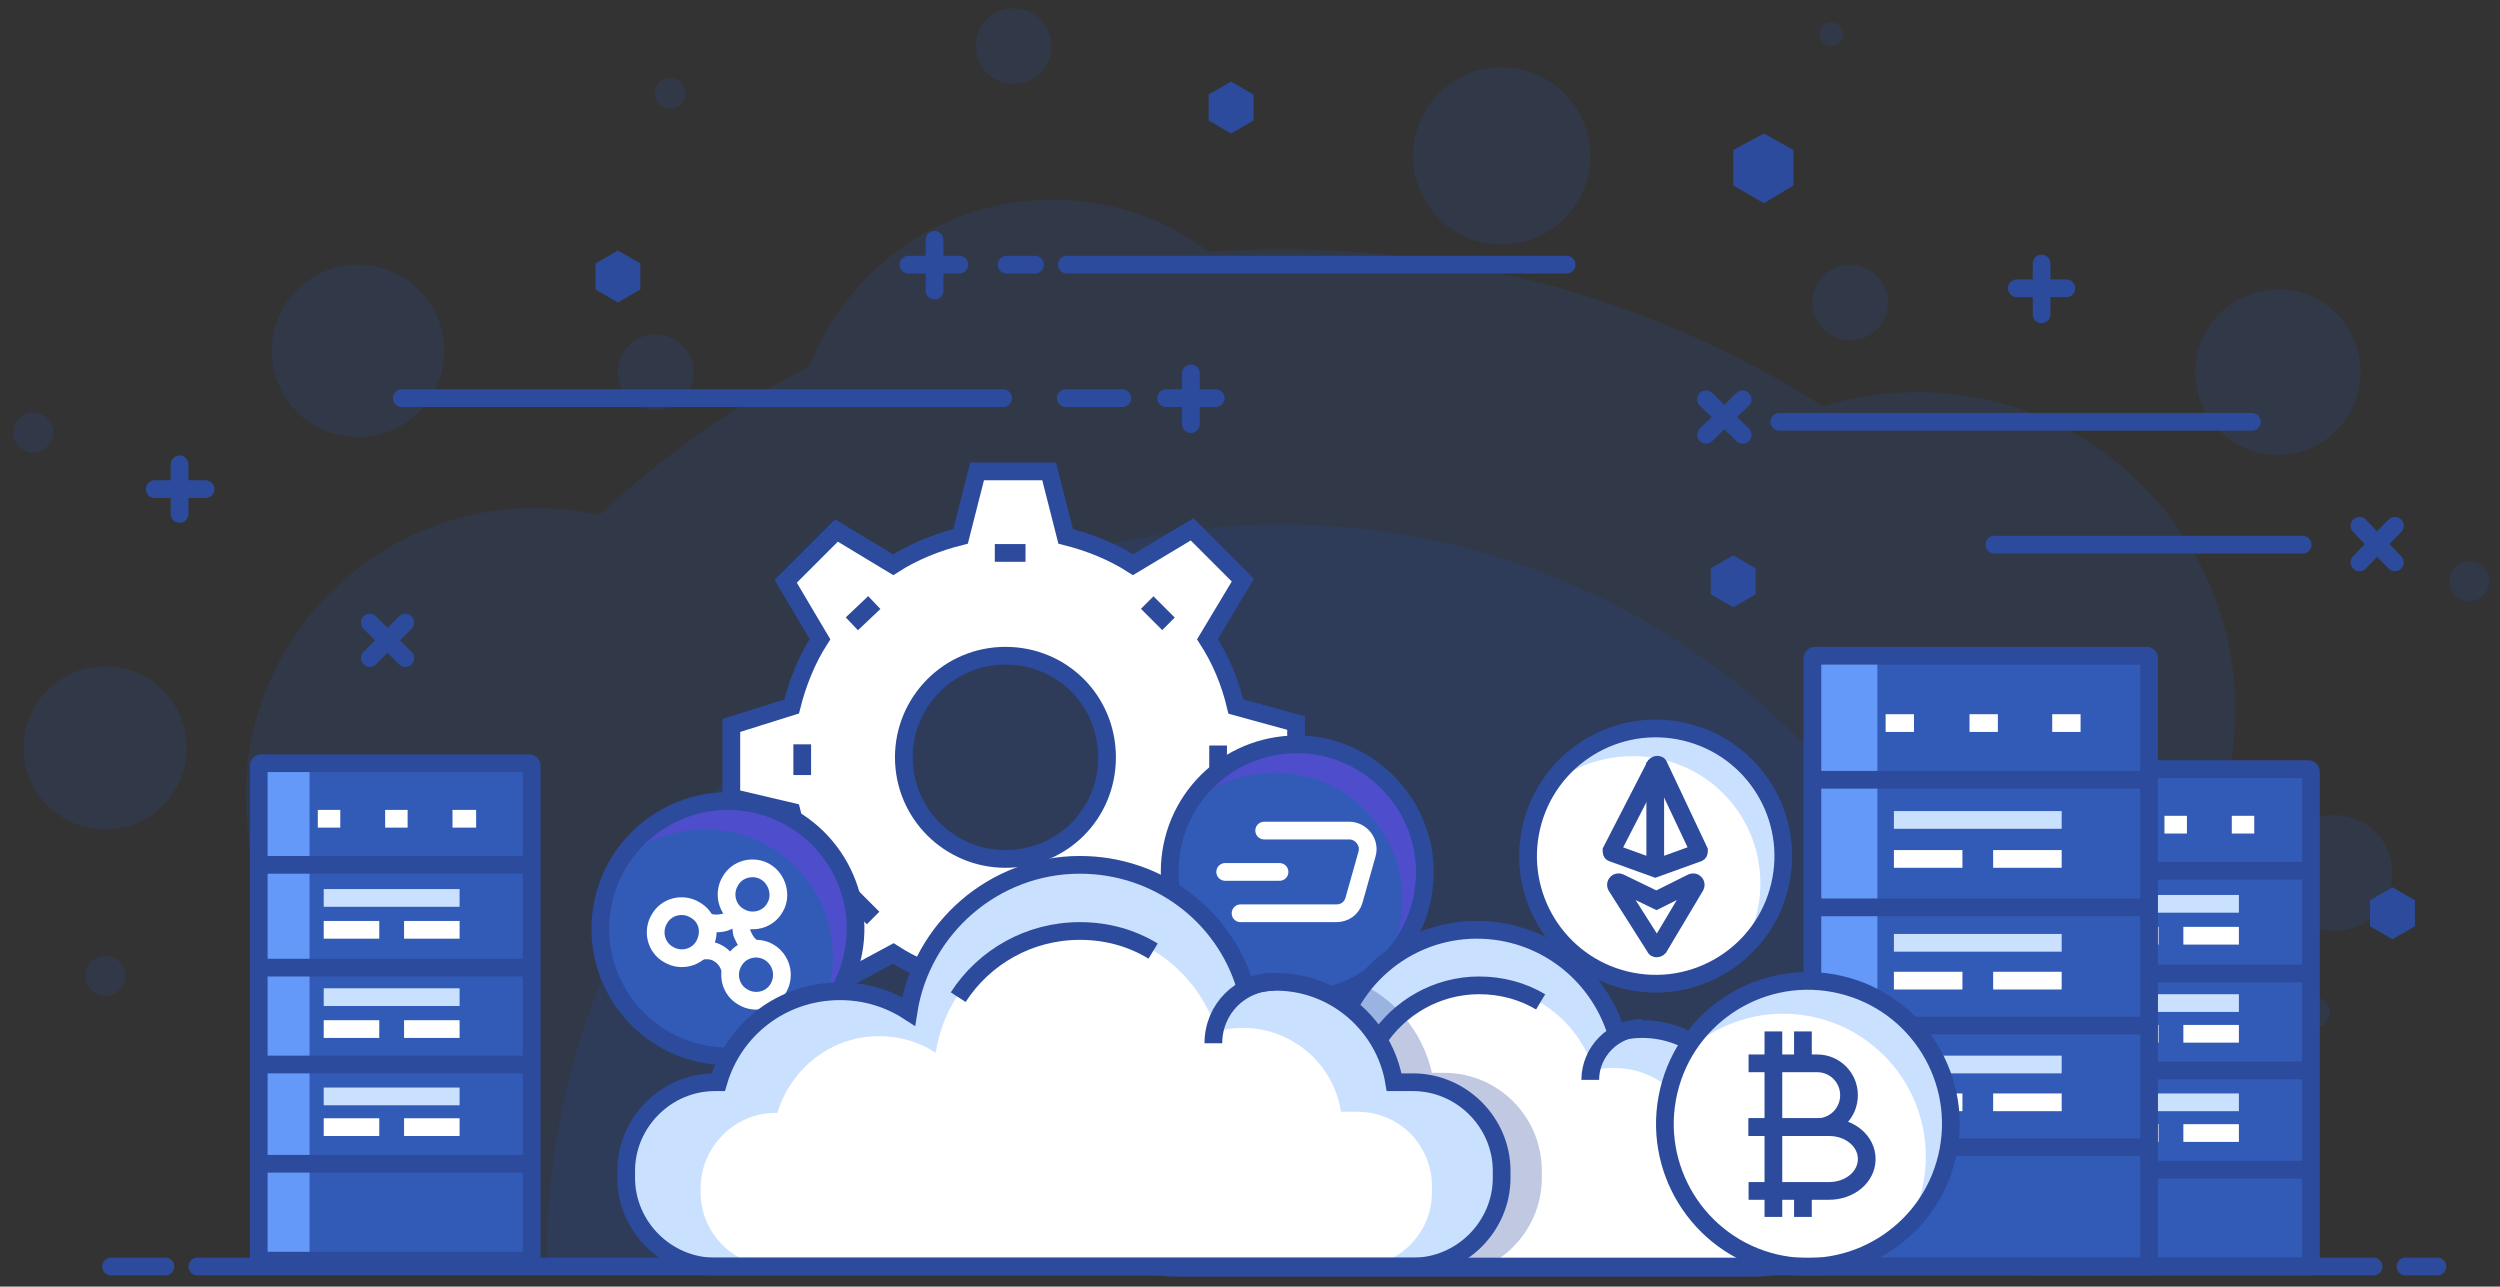 <?xml version="1.0" encoding="UTF-8"?> <!-- Generator: Adobe Illustrator 22.0.0, SVG Export Plug-In . SVG Version: 6.00 Build 0) --> <svg xmlns="http://www.w3.org/2000/svg" xmlns:xlink="http://www.w3.org/1999/xlink" id="Слой_1" x="0px" y="0px" viewBox="0 0 211.6 108.9" style="enable-background:new 0 0 211.6 108.9;" xml:space="preserve"><rect x="0" y="0" width="211.6" height="108.9" fill="#333333" stroke="none"/> <style type="text/css"> .st0{opacity:0.2;fill:#2C4B9C;} .st1{fill:#FFFFFF;} .st2{fill:none;stroke:#2C4B9C;stroke-width:1.5;stroke-miterlimit:10;} .st3{fill:none;stroke:#9130FF;stroke-width:1.5;stroke-miterlimit:10;} .st4{fill:#325BB7;} .st5{opacity:0.3;fill:#9130FF;} .st6{fill:none;stroke:#FFFFFF;stroke-width:1.5;stroke-miterlimit:10;} .st7{fill:#BD83FF;} .st8{opacity:0.3;fill:#325BB7;} .st9{fill:none;stroke:#CAE0FF;stroke-width:1.5;stroke-miterlimit:10;} .st10{fill:#6499F9;} .st11{fill:#CAE0FF;} .st12{fill:none;stroke:#2C4B9C;stroke-width:1.5;stroke-linecap:round;stroke-miterlimit:10;} .st13{fill:none;stroke:#FFFFFF;stroke-width:1.5;stroke-linecap:round;stroke-miterlimit:10;} .st14{opacity:0.3;fill:#2C4B9C;} .st15{fill:#2C4B9C;} .st16{fill:#9130FF;} </style> <g id="XMLID_721_"> <path id="XMLID_737_" class="st0" d="M193.9,106.5c0-12.4-2.6-24.1-7.4-34.7c1.7-3.5,2.7-7.5,2.7-11.7c0-14.9-12.1-26.9-26.9-26.9 c-2.8,0-5.5,0.4-8,1.2c-13.2-8.4-29-13.3-45.8-13.3c-2.1,0-4.2,0.1-6.2,0.2c-3.7-2.8-8.3-4.4-13.2-4.4c-9.4,0-17.4,5.9-20.6,14.1 c-6.5,3.4-12.5,7.7-17.8,12.6c-1.7-0.4-3.5-0.6-5.4-0.6C31.7,43,20.8,54,20.8,67.4c0,5.9,2.1,11.3,5.5,15.5 c-2.2,7.5-3.3,15.4-3.3,23.6H193.9z"></path> <path id="XMLID_736_" class="st0" d="M170.5,106.5c0-34.3-27.8-62.1-62.1-62.1s-62.1,27.8-62.1,62.1H170.5z"></path> <path id="XMLID_735_" class="st0" d="M202.5,73.9c0,2.7-2.2,4.9-4.9,4.9s-4.9-2.2-4.9-4.9c0-2.7,2.2-4.9,4.9-4.9 S202.5,71.2,202.5,73.9z"></path> <circle id="XMLID_734_" class="st0" cx="127.1" cy="13.2" r="7.5"></circle> <path id="XMLID_733_" class="st0" d="M58.7,31.5c0,1.8-1.4,3.2-3.2,3.2c-1.8,0-3.2-1.4-3.2-3.2c0-1.8,1.4-3.2,3.2-3.2 C57.2,28.3,58.7,29.7,58.7,31.5z"></path> <circle id="XMLID_732_" class="st0" cx="156.6" cy="25.6" r="3.2"></circle> <path id="XMLID_731_" class="st0" d="M89,3.9c0,1.8-1.4,3.2-3.2,3.2c-1.8,0-3.2-1.4-3.2-3.2s1.4-3.2,3.2-3.2 C87.5,0.7,89,2.1,89,3.9z"></path> <circle id="XMLID_730_" class="st0" cx="195.9" cy="85.7" r="1.3"></circle> <path id="XMLID_729_" class="st0" d="M156,2.9c0,0.5-0.4,1-1,1c-0.5,0-1-0.4-1-1s0.4-1,1-1C155.6,1.9,156,2.4,156,2.9z"></path> <circle id="XMLID_728_" class="st0" cx="56.7" cy="7.9" r="1.3"></circle> <path id="XMLID_727_" class="st0" d="M4.5,36.6c0,0.9-0.8,1.7-1.7,1.7s-1.7-0.8-1.7-1.7c0-0.9,0.8-1.7,1.7-1.7S4.5,35.7,4.5,36.6z"></path> <path id="XMLID_726_" class="st0" d="M210.7,49.2c0,0.9-0.8,1.7-1.7,1.7c-0.9,0-1.7-0.8-1.7-1.7c0-0.9,0.8-1.7,1.7-1.7 C209.9,47.5,210.7,48.2,210.7,49.2z"></path> <circle id="XMLID_725_" class="st0" cx="30.3" cy="29.7" r="7.3"></circle> <path id="XMLID_724_" class="st0" d="M10.6,82.6c0,0.9-0.8,1.7-1.7,1.7c-0.9,0-1.7-0.8-1.7-1.7c0-0.9,0.8-1.7,1.7-1.7 C9.9,80.9,10.6,81.7,10.6,82.6z"></path> <path id="XMLID_723_" class="st0" d="M199.8,31.5c0,3.9-3.2,7-7,7c-3.9,0-7-3.2-7-7c0-3.9,3.2-7,7-7 C196.7,24.5,199.8,27.6,199.8,31.5z"></path> <circle id="XMLID_722_" class="st0" cx="8.9" cy="63.3" r="6.9"></circle> </g> <path id="XMLID_1250_" class="st1" d="M109.7,67.3l0-6.1l-5.1-1.4c-0.5-2.1-1.3-4-2.4-5.7l3-5l-4.3-4.3l-5,3 c-1.7-1.1-3.7-1.9-5.7-2.4l-1.4-5.5h-6.1l-1.4,5.5c-2,0.5-4,1.3-5.7,2.4l-4.8-2.9l-4.3,4.3l2.9,4.9c-1.1,1.7-1.9,3.7-2.4,5.7 l-5.1,1.6l0,6.1l5.1,1.2c0.5,2.1,1.3,4,2.4,5.7l-3.1,4.7l4.3,4.3l5-2.7c1.7,1.1,3.7,1.9,5.7,2.4l1.4,5.9l6.1,0l1.4-5.9 c2.1-0.5,4-1.3,5.7-2.4l5,3l4.3-4.3l-3.1-4.9c1.1-1.7,1.9-3.7,2.4-5.7L109.7,67.3z M85.1,72.7c-4.7,0-8.6-3.8-8.6-8.6 c0-4.7,3.8-8.6,8.6-8.6s8.6,3.8,8.6,8.6C93.7,68.9,89.9,72.7,85.1,72.7z"></path> <path id="XMLID_1247_" class="st2" d="M109.7,67.3l0-6.1l-5.1-1.4c-0.5-2.1-1.3-4-2.4-5.7l3-5l-4.3-4.3l-5,3 c-1.7-1.1-3.7-1.9-5.7-2.4l-1.4-5.5h-6.1l-1.4,5.5c-2,0.5-4,1.3-5.7,2.4l-4.8-2.9l-4.3,4.3l2.9,4.9c-1.1,1.7-1.9,3.7-2.4,5.7 l-5.1,1.6l0,6.1l5.1,1.2c0.5,2.1,1.3,4,2.4,5.7l-3.1,4.7l4.3,4.3l5-2.7c1.7,1.1,3.7,1.9,5.7,2.4l1.4,5.9l6.1,0l1.4-5.9 c2.1-0.5,4-1.3,5.7-2.4l5,3l4.3-4.3l-3.1-4.9c1.1-1.7,1.9-3.7,2.4-5.7L109.7,67.3z M85.1,72.7c-4.7,0-8.6-3.8-8.6-8.6 c0-4.7,3.8-8.6,8.6-8.6s8.6,3.8,8.6,8.6C93.7,68.9,89.9,72.7,85.1,72.7z"></path> <line id="XMLID_1246_" class="st2" x1="86.8" y1="46.8" x2="84.2" y2="46.8"></line> <line id="XMLID_1245_" class="st2" x1="97.1" y1="51" x2="98.9" y2="52.8"></line> <line id="XMLID_1244_" class="st2" x1="103.1" y1="65.7" x2="103.1" y2="63.1"></line> <line id="XMLID_1243_" class="st3" x1="97" y1="77.8" x2="98.9" y2="76"></line> <line id="XMLID_1242_" class="st3" x1="84.2" y1="82" x2="86.8" y2="82"></line> <line id="XMLID_1241_" class="st2" x1="73.9" y1="77.7" x2="72.1" y2="75.9"></line> <line id="XMLID_1240_" class="st2" x1="67.9" y1="65.6" x2="67.9" y2="63"></line> <line id="XMLID_1239_" class="st2" x1="74" y1="51" x2="72.1" y2="52.8"></line> <ellipse id="XMLID_1069_" transform="matrix(0.231 -0.973 0.973 0.231 -29.096 120.387)" class="st4" cx="61.6" cy="78.6" rx="10.8" ry="10.8"></ellipse> <path id="XMLID_1068_" class="st5" d="M61.6,67.8c-4,0-7.4,2.1-9.3,5.3c1.9-1.8,4.5-2.9,7.4-2.9c6,0,10.8,4.8,10.8,10.8 c0,2-0.6,3.9-1.5,5.5c2.1-2,3.4-4.8,3.4-7.9C72.4,72.6,67.6,67.8,61.6,67.8z"></path> <ellipse id="XMLID_1067_" transform="matrix(0.231 -0.973 0.973 0.231 -29.096 120.387)" class="st2" cx="61.6" cy="78.6" rx="10.8" ry="10.8"></ellipse> <g id="XMLID_1060_"> <path id="XMLID_1066_" class="st6" d="M65.6,76.8c-0.6,1.1-2,1.4-3,0.8c-1.1-0.6-1.4-2-0.8-3c0.6-1.1,2-1.4,3-0.8 C65.8,74.4,66.2,75.8,65.6,76.8z"></path> <path id="XMLID_1065_" class="st6" d="M59.6,80c-0.6,1.1-2,1.4-3,0.8c-1.1-0.6-1.4-2-0.8-3c0.6-1.1,2-1.4,3-0.8 C59.9,77.6,60.2,78.9,59.6,80z"></path> <path id="XMLID_1064_" class="st6" d="M59.2,80.5c0.6-0.1,1.1-0.1,1.6,0.2c0.5,0.3,0.8,0.7,1,1.3"></path> <path id="XMLID_1063_" class="st6" d="M63.8,80.3c-0.5-0.3-0.8-0.8-1-1.3c-0.1-0.5-0.1-1.1,0.2-1.6"></path> <path id="XMLID_1062_" class="st6" d="M59.6,77.9c0.5,0.3,1.1,0.3,1.6,0.2c0.5-0.1,1-0.5,1.3-1"></path> <path id="XMLID_1061_" class="st6" d="M65.9,83.6c-0.6,1.1-2,1.4-3,0.8c-1.1-0.6-1.4-2-0.8-3c0.6-1.1,2-1.4,3-0.8 C66.1,81.2,66.5,82.5,65.9,83.6z"></path> </g> <path id="XMLID_1237_" class="st4" d="M195.4,107.2h-22.7c-0.1,0-0.2-0.1-0.2-0.2V65.4c0-0.1,0.1-0.2,0.2-0.2h22.7 c0.1,0,0.2,0.1,0.2,0.2V107C195.6,107.1,195.5,107.2,195.4,107.2z"></path> <path id="XMLID_1236_" class="st7" d="M176.8,107V65.4c0-0.1,0.1-0.2,0.2-0.2h-4.4c-0.1,0-0.2,0.1-0.2,0.2V107 c0,0.1,0.1,0.2,0.2,0.2h4.4C176.9,107.2,176.8,107.1,176.8,107z"></path> <path id="XMLID_1235_" class="st8" d="M191.3,107V65.4c0-0.1-0.1-0.2-0.2-0.2h4.4c0.1,0,0.2,0.1,0.2,0.2V107c0,0.1-0.1,0.2-0.2,0.2 h-4.4C191.2,107.2,191.3,107.1,191.3,107z"></path> <path id="XMLID_1234_" class="st2" d="M195.4,107.2h-22.7c-0.1,0-0.2-0.1-0.2-0.2V65.3c0-0.1,0.1-0.2,0.2-0.2h22.7 c0.1,0,0.2,0.1,0.2,0.2V107C195.6,107.1,195.5,107.2,195.4,107.2z"></path> <line id="XMLID_1233_" class="st2" x1="195.6" y1="73.7" x2="172.4" y2="73.7"></line> <line id="XMLID_1232_" class="st2" x1="195.6" y1="82.4" x2="172.4" y2="82.4"></line> <line id="XMLID_1231_" class="st2" x1="195.8" y1="99" x2="172.7" y2="99"></line> <line id="XMLID_1230_" class="st2" x1="196" y1="90.6" x2="172.8" y2="90.6"></line> <line id="XMLID_1229_" class="st6" x1="177.4" y1="69.8" x2="179.4" y2="69.8"></line> <line id="XMLID_1228_" class="st6" x1="183.2" y1="69.8" x2="185.1" y2="69.8"></line> <line id="XMLID_1227_" class="st9" x1="178" y1="76.5" x2="189.5" y2="76.5"></line> <line id="XMLID_1226_" class="st6" x1="178" y1="79.2" x2="182.7" y2="79.2"></line> <line id="XMLID_1225_" class="st6" x1="184.8" y1="79.2" x2="189.5" y2="79.2"></line> <line id="XMLID_1224_" class="st9" x1="178" y1="84.9" x2="189.5" y2="84.9"></line> <line id="XMLID_1223_" class="st6" x1="178" y1="87.5" x2="182.7" y2="87.5"></line> <line id="XMLID_1222_" class="st6" x1="184.8" y1="87.5" x2="189.5" y2="87.5"></line> <line id="XMLID_1221_" class="st9" x1="178" y1="93.3" x2="189.5" y2="93.3"></line> <line id="XMLID_1220_" class="st6" x1="178" y1="95.9" x2="182.7" y2="95.9"></line> <line id="XMLID_1219_" class="st6" x1="184.8" y1="95.9" x2="189.5" y2="95.9"></line> <line id="XMLID_1218_" class="st6" x1="188.9" y1="69.8" x2="190.8" y2="69.8"></line> <path id="XMLID_1205_" class="st4" d="M181.7,107.2h-28.1c-0.1,0-0.2-0.1-0.2-0.2V55.8c0-0.1,0.1-0.2,0.2-0.2h28.1 c0.1,0,0.2,0.1,0.2,0.2V107C182,107.1,181.9,107.2,181.7,107.2z"></path> <path id="XMLID_1204_" class="st10" d="M158.9,107V55.8c0-0.2,0.1-0.3,0.3-0.3h-5.4c-0.2,0-0.3,0.1-0.3,0.3V107 c0,0.2,0.1,0.3,0.3,0.3h5.4C159,107.2,158.9,107.1,158.9,107z"></path> <path id="XMLID_1203_" class="st8" d="M176.7,107V55.8c0-0.2-0.1-0.3-0.3-0.3h5.4c0.2,0,0.3,0.1,0.3,0.3V107c0,0.2-0.1,0.3-0.3,0.3 h-5.4C176.6,107.2,176.7,107.1,176.7,107z"></path> <path id="XMLID_1202_" class="st2" d="M181.7,107.2h-28.1c-0.1,0-0.2-0.1-0.2-0.2V55.7c0-0.1,0.1-0.2,0.2-0.2h28.1 c0.1,0,0.2,0.1,0.2,0.2V107C182,107.1,181.9,107.2,181.7,107.2z"></path> <line id="XMLID_1201_" class="st2" x1="182" y1="66" x2="153.5" y2="66"></line> <line id="XMLID_1200_" class="st2" x1="182" y1="76.8" x2="153.5" y2="76.8"></line> <line id="XMLID_1207_" class="st2" x1="182.3" y1="97.1" x2="153.8" y2="97.1"></line> <line id="XMLID_1209_" class="st2" x1="182.4" y1="86.8" x2="153.9" y2="86.8"></line> <line id="XMLID_1199_" class="st6" x1="159.6" y1="61.2" x2="162" y2="61.2"></line> <line id="XMLID_1198_" class="st6" x1="166.7" y1="61.2" x2="169.1" y2="61.2"></line> <line id="XMLID_1208_" class="st9" x1="160.3" y1="69.4" x2="174.5" y2="69.4"></line> <line id="XMLID_1206_" class="st6" x1="160.3" y1="72.7" x2="166.1" y2="72.7"></line> <line id="XMLID_1210_" class="st6" x1="168.7" y1="72.7" x2="174.5" y2="72.7"></line> <line id="XMLID_1213_" class="st9" x1="160.3" y1="79.8" x2="174.5" y2="79.8"></line> <line id="XMLID_1212_" class="st6" x1="160.3" y1="83" x2="166.1" y2="83"></line> <line id="XMLID_1211_" class="st6" x1="168.7" y1="83" x2="174.5" y2="83"></line> <line id="XMLID_1216_" class="st9" x1="160.3" y1="90.1" x2="174.5" y2="90.1"></line> <line id="XMLID_1215_" class="st6" x1="160.3" y1="93.3" x2="166.1" y2="93.3"></line> <line id="XMLID_1214_" class="st6" x1="168.7" y1="93.3" x2="174.5" y2="93.3"></line> <line id="XMLID_1197_" class="st6" x1="173.7" y1="61.2" x2="176.1" y2="61.2"></line> <ellipse id="XMLID_1092_" transform="matrix(0.231 -0.973 0.973 0.231 37.329 192.053)" class="st1" cx="140.1" cy="72.4" rx="10.8" ry="10.8"></ellipse> <path id="XMLID_1091_" class="st11" d="M140.1,61.6c-4,0-7.4,2.1-9.3,5.3c1.9-1.8,4.5-2.9,7.4-2.9c6,0,10.8,4.8,10.8,10.8 c0,2-0.6,3.9-1.5,5.5c2.1-2,3.4-4.8,3.4-7.9C150.9,66.4,146.1,61.6,140.1,61.6z"></path> <ellipse id="XMLID_1090_" transform="matrix(0.231 -0.973 0.973 0.231 37.329 192.053)" class="st2" cx="140.1" cy="72.4" rx="10.8" ry="10.8"></ellipse> <g id="XMLID_1086_"> <path id="XMLID_1089_" class="st12" d="M143.2,74.7c0.2-0.1,0.4,0.1,0.3,0.3l-3.1,5.2c-0.1,0.1-0.3,0.1-0.3,0l-3.3-5.2 c-0.1-0.2,0.1-0.4,0.3-0.3l3.1,1.5L143.2,74.7z"></path> <line id="XMLID_1088_" class="st2" x1="140.1" y1="64.5" x2="140.1" y2="73.5"></line> <path id="XMLID_1087_" class="st2" d="M136.4,72l3.7-7.2c0.1-0.1,0.3-0.1,0.3,0l3.4,7.2c0,0.1,0,0.2-0.1,0.2l-3.6,1.3l-3.6-1.3 C136.4,72.2,136.4,72.1,136.4,72z"></path> </g> <path id="XMLID_1058_" class="st4" d="M120.6,73.8c0,6-4.8,10.8-10.8,10.8c-6,0-10.8-4.8-10.8-10.8c0-6,4.8-10.8,10.8-10.8 C115.7,63,120.6,67.9,120.6,73.8z"></path> <path id="XMLID_1057_" class="st5" d="M109.8,63c-4,0-7.4,2.1-9.3,5.3c1.9-1.8,4.5-2.9,7.4-2.9c6,0,10.8,4.8,10.8,10.8 c0,2-0.6,3.9-1.5,5.5c2.1-2,3.4-4.8,3.4-7.9C120.6,67.9,115.7,63,109.8,63z"></path> <path id="XMLID_1056_" class="st2" d="M120.6,73.8c0,6-4.8,10.8-10.8,10.8c-6,0-10.8-4.8-10.8-10.8c0-6,4.8-10.8,10.8-10.8 C115.7,63,120.6,67.9,120.6,73.8z"></path> <g id="XMLID_1053_"> <path id="XMLID_1055_" class="st13" d="M107,70.3h7.2c1,0,1.8,1,1.5,2l-1.1,3.9c-0.2,0.7-0.8,1.1-1.5,1.1h-8.1"></path> <line id="XMLID_1054_" class="st13" x1="103.7" y1="73.8" x2="108.3" y2="73.8"></line> </g> <path id="XMLID_61_" class="st11" d="M99.3,94.2h0.2c1.1-3.7,4.5-6.5,8.6-6.5c1.8,0,3.4,0.5,4.8,1.4c0.9-5.9,6-10.4,12.1-10.4 c5.5,0,10.2,3.6,11.8,8.7c0.7-0.2,1.4-0.3,2.2-0.3c4.2,0,7.7,3.1,8.3,7.1h1.4c3.5,0,6.3,2.8,6.3,6.3v0.5c0,3.5-2.8,6.3-6.3,6.3H99.3 c-3.5,0-6.3-2.8-6.3-6.3v-0.5C93,97,95.9,94.2,99.3,94.2z"></path> <path id="XMLID_50_" class="st1" d="M103.6,96.3h0.2c0.9-3.1,3.8-5.4,7.2-5.4c1.5,0,2.9,0.4,4,1.2c0.8-4.9,5-8.7,10.1-8.7 c4.6,0,8.5,3,9.8,7.2c0.6-0.2,1.2-0.2,1.8-0.2c3.5,0,6.4,2.6,7,5.9h1.1c2.9,0,5.3,2.4,5.3,5.3v0.4c0,2.9-2.4,5.3-5.3,5.3h-41.3 c-2.9,0-5.3-2.4-5.3-5.3v-0.4C98.4,98.7,100.7,96.3,103.6,96.3z"></path> <path id="XMLID_49_" class="st2" d="M116.6,88.1c1.8-2.8,5-4.7,8.6-4.7c1.9,0,3.7,0.5,5.2,1.4"></path> <path id="XMLID_48_" class="st2" d="M99.3,94.2h0.2c1.1-3.7,4.5-6.5,8.6-6.5c1.8,0,3.4,0.5,4.8,1.4c0.9-5.9,6-10.4,12.1-10.4 c5.5,0,10.2,3.6,11.8,8.7c0.7-0.2,1.4-0.3,2.2-0.3c4.2,0,7.7,3.1,8.3,7.1h1.4c3.5,0,6.3,2.8,6.3,6.3v0.5c0,3.5-2.8,6.3-6.3,6.3H99.3 c-3.5,0-6.3-2.8-6.3-6.3v-0.5C93,97,95.9,94.2,99.3,94.2z"></path> <path id="XMLID_40_" class="st2" d="M139,87c-2.4,0-4.4,2-4.4,4.4"></path> <path id="XMLID_1254_" class="st14" d="M130.5,99.7v-0.6c0-4.6-3.7-8.3-8.3-8.3h-1c-0.8-3.5-3.2-6.4-6.4-7.7c-1,1.4-1.8,3-2.2,4.7 c-1.3-0.7-2.8-1-4.3-1c-4.1,0-7.8,2.6-9.2,6.5c-3.8,0.2-6.8,3.3-6.8,7.1v0.5c0,3.9,3.2,7.1,7.1,7.1h22.8 C126.7,108,130.5,104.3,130.5,99.7z"></path> <path id="XMLID_35_" class="st11" d="M60.5,91.6h0.3c1.3-4.5,5.4-7.7,10.3-7.7c2.1,0,4.1,0.6,5.8,1.7c1.1-7,7.2-12.4,14.5-12.4 c6.6,0,12.2,4.3,14,10.3c0.8-0.2,1.7-0.4,2.6-0.4c5,0,9.2,3.7,10,8.5h1.6c4.1,0,7.5,3.4,7.5,7.5v0.6c0,4.1-3.4,7.5-7.5,7.5H60.5 c-4.1,0-7.5-3.4-7.5-7.5v-0.6C53,95,56.4,91.6,60.5,91.6z"></path> <path id="XMLID_33_" class="st1" d="M65.6,94.2h0.2c1.1-3.7,4.5-6.5,8.6-6.5c1.8,0,3.4,0.5,4.8,1.4c0.9-5.9,6-10.4,12.1-10.4 c5.5,0,10.1,3.6,11.7,8.6c0.7-0.2,1.4-0.3,2.2-0.3c4.2,0,7.7,3.1,8.3,7.1h1.4c3.5,0,6.3,2.8,6.3,6.3v0.5c0,3.5-2.8,6.3-6.3,6.3H65.6 c-3.5,0-6.3-2.8-6.3-6.3v-0.5C59.4,97,62.2,94.2,65.6,94.2z"></path> <path id="XMLID_32_" class="st2" d="M81.1,84.4c2.2-3.4,6-5.6,10.3-5.6c2.3,0,4.4,0.6,6.2,1.7"></path> <path id="XMLID_37_" class="st2" d="M60.5,91.6h0.3c1.3-4.5,5.4-7.7,10.3-7.7c2.1,0,4.1,0.6,5.8,1.7c1.1-7,7.2-12.4,14.5-12.4 c6.6,0,12.2,4.3,14,10.3c0.8-0.2,1.7-0.4,2.6-0.4c5,0,9.2,3.7,10,8.5h1.6c4.1,0,7.5,3.4,7.5,7.5v0.6c0,4.1-3.4,7.5-7.5,7.5H60.5 c-4.1,0-7.5-3.4-7.5-7.5v-0.6C53,95,56.4,91.6,60.5,91.6z"></path> <path id="XMLID_34_" class="st2" d="M107.9,83.1c-2.9,0-5.2,2.3-5.2,5.2"></path> <g id="XMLID_693_"> <line id="XMLID_760_" class="st12" x1="34.3" y1="52.7" x2="31.3" y2="55.7"></line> <line id="XMLID_759_" class="st12" x1="34.3" y1="55.7" x2="31.3" y2="52.7"></line> </g> <g id="XMLID_690_"> <line id="XMLID_692_" class="st12" x1="13.1" y1="41.4" x2="17.4" y2="41.4"></line> <line id="XMLID_691_" class="st12" x1="15.2" y1="43.5" x2="15.2" y2="39.3"></line> </g> <g id="XMLID_560_"> <line id="XMLID_604_" class="st12" x1="170.7" y1="24.4" x2="174.9" y2="24.4"></line> <line id="XMLID_592_" class="st12" x1="172.8" y1="26.6" x2="172.8" y2="22.3"></line> </g> <g id="XMLID_358_"> <line id="XMLID_544_" class="st12" x1="199.7" y1="47.6" x2="202.7" y2="44.5"></line> <line id="XMLID_359_" class="st12" x1="202.7" y1="47.6" x2="199.7" y2="44.5"></line> </g> <polygon id="XMLID_351_" class="st15" points="144.8,48.1 146.7,47 148.6,48.1 148.6,50.3 146.7,51.4 144.8,50.3 "></polygon> <polygon id="XMLID_350_" class="st15" points="50.4,22.3 52.3,21.2 54.2,22.3 54.2,24.5 52.3,25.6 50.4,24.5 "></polygon> <polygon id="XMLID_349_" class="st15" points="102.3,8 104.2,6.9 106.1,8 106.1,10.2 104.2,11.3 102.3,10.2 "></polygon> <polygon id="XMLID_348_" class="st15" points="200.6,76.2 202.5,75.1 204.4,76.2 204.4,78.4 202.5,79.5 200.6,78.4 "></polygon> <polygon id="XMLID_346_" class="st15" points="146.7,12.7 149.3,11.3 151.8,12.7 151.8,15.7 149.3,17.2 146.7,15.7 "></polygon> <line id="XMLID_345_" class="st12" x1="132.6" y1="22.4" x2="90.3" y2="22.4"></line> <line id="XMLID_344_" class="st12" x1="85.2" y1="22.4" x2="87.6" y2="22.4"></line> <g id="XMLID_341_"> <line id="XMLID_343_" class="st12" x1="81.2" y1="22.4" x2="76.9" y2="22.4"></line> <line id="XMLID_342_" class="st12" x1="79.1" y1="24.6" x2="79.1" y2="20.3"></line> </g> <g id="XMLID_337_"> <line id="XMLID_339_" class="st12" x1="98.7" y1="33.7" x2="102.9" y2="33.7"></line> <line id="XMLID_338_" class="st12" x1="100.8" y1="35.9" x2="100.8" y2="31.6"></line> </g> <g id="XMLID_334_"> <line id="XMLID_336_" class="st12" x1="147.5" y1="36.8" x2="144.4" y2="33.8"></line> <line id="XMLID_335_" class="st12" x1="144.4" y1="36.8" x2="147.5" y2="33.8"></line> </g> <line id="XMLID_333_" class="st12" x1="168.8" y1="46.1" x2="194.9" y2="46.1"></line> <line id="XMLID_332_" class="st12" x1="34" y1="33.7" x2="84.9" y2="33.7"></line> <line id="XMLID_331_" class="st12" x1="190.6" y1="35.7" x2="150.6" y2="35.7"></line> <line id="XMLID_330_" class="st12" x1="95" y1="33.7" x2="90.2" y2="33.7"></line> <polygon id="XMLID_329_" class="st16" points="37.2,76.6 38.6,75.8 40.1,76.6 40.1,78.3 38.6,79.2 37.2,78.3 "></polygon> <path id="XMLID_22_" class="st4" d="M44.8,106.7H22.1c-0.1,0-0.2-0.1-0.2-0.2V64.9c0-0.1,0.1-0.2,0.2-0.2h22.7 c0.1,0,0.2,0.1,0.2,0.2v41.6C45,106.6,44.9,106.7,44.8,106.7z"></path> <path id="XMLID_21_" class="st10" d="M26.2,106.5V64.9c0-0.1,0.1-0.2,0.2-0.2h-4.4c-0.1,0-0.2,0.1-0.2,0.2v41.6 c0,0.1,0.1,0.2,0.2,0.2h4.4C26.3,106.7,26.2,106.6,26.2,106.5z"></path> <path id="XMLID_19_" class="st8" d="M40.8,106.5V64.9c0-0.1-0.1-0.2-0.2-0.2h4.4c0.1,0,0.2,0.1,0.2,0.2v41.6c0,0.1-0.1,0.2-0.2,0.2 h-4.4C40.6,106.7,40.8,106.6,40.8,106.5z"></path> <path id="XMLID_18_" class="st2" d="M44.8,106.7H22.1c-0.1,0-0.2-0.1-0.2-0.2V64.8c0-0.1,0.1-0.2,0.2-0.2h22.7 c0.1,0,0.2,0.1,0.2,0.2v41.6C45,106.6,44.9,106.7,44.8,106.7z"></path> <line id="XMLID_17_" class="st2" x1="45" y1="73.2" x2="21.8" y2="73.2"></line> <line id="XMLID_16_" class="st2" x1="45" y1="81.9" x2="21.8" y2="81.9"></line> <line id="XMLID_15_" class="st2" x1="45.3" y1="98.5" x2="22.1" y2="98.5"></line> <line id="XMLID_14_" class="st2" x1="45.4" y1="90.1" x2="22.2" y2="90.1"></line> <line id="XMLID_13_" class="st6" x1="26.9" y1="69.3" x2="28.8" y2="69.3"></line> <line id="XMLID_12_" class="st6" x1="32.6" y1="69.3" x2="34.5" y2="69.3"></line> <line id="XMLID_11_" class="st9" x1="27.4" y1="76" x2="38.9" y2="76"></line> <line id="XMLID_10_" class="st6" x1="27.4" y1="78.7" x2="32.1" y2="78.7"></line> <line id="XMLID_9_" class="st6" x1="34.2" y1="78.7" x2="38.9" y2="78.7"></line> <line id="XMLID_8_" class="st9" x1="27.4" y1="84.4" x2="38.9" y2="84.4"></line> <line id="XMLID_7_" class="st6" x1="27.4" y1="87.1" x2="32.1" y2="87.1"></line> <line id="XMLID_6_" class="st6" x1="34.2" y1="87.1" x2="38.9" y2="87.1"></line> <line id="XMLID_5_" class="st9" x1="27.4" y1="92.8" x2="38.9" y2="92.8"></line> <line id="XMLID_4_" class="st6" x1="27.4" y1="95.4" x2="32.1" y2="95.4"></line> <line id="XMLID_3_" class="st6" x1="34.2" y1="95.4" x2="38.9" y2="95.4"></line> <line id="XMLID_2_" class="st6" x1="38.3" y1="69.3" x2="40.3" y2="69.3"></line> <ellipse id="XMLID_1084_" transform="matrix(0.231 -0.973 0.973 0.231 25.046 222.003)" class="st1" cx="153" cy="95.2" rx="12.1" ry="12.1"></ellipse> <path id="XMLID_1083_" class="st11" d="M153,83.1c-4.4,0-8.3,2.4-10.4,6c2.2-2,5.1-3.3,8.3-3.3c6.7,0,12.1,5.4,12.1,12.1 c0,2.2-0.6,4.3-1.7,6.1c2.3-2.2,3.8-5.3,3.8-8.8C165,88.5,159.6,83.1,153,83.1z"></path> <g id="XMLID_1077_"> <path id="XMLID_1082_" class="st2" d="M148,90h5.8c1.5,0,2.7,1.2,2.7,2.7v0c0,1.5-1.2,2.7-2.7,2.7H148"></path> <path id="XMLID_1081_" class="st2" d="M148,95.4h6.8c1.8,0,3.2,1.2,3.2,2.7l0,0c0,1.5-1.4,2.7-3.2,2.7H148"></path> <line id="XMLID_1080_" class="st2" x1="150.1" y1="87.3" x2="150.1" y2="103"></line> <line id="XMLID_1079_" class="st2" x1="152.6" y1="87.3" x2="152.6" y2="90"></line> <line id="XMLID_1078_" class="st2" x1="152.6" y1="100.9" x2="152.6" y2="103"></line> </g> <ellipse id="XMLID_1076_" transform="matrix(0.231 -0.973 0.973 0.231 25.046 222.003)" class="st2" cx="153" cy="95.2" rx="12.1" ry="12.1"></ellipse> <g id="XMLID_122_"> <line id="XMLID_125_" class="st12" x1="16.7" y1="107.2" x2="200.9" y2="107.2"></line> <line id="XMLID_124_" class="st12" x1="203.6" y1="107.2" x2="206.3" y2="107.2"></line> <line id="XMLID_123_" class="st12" x1="14" y1="107.2" x2="9.4" y2="107.2"></line> </g> </svg> 